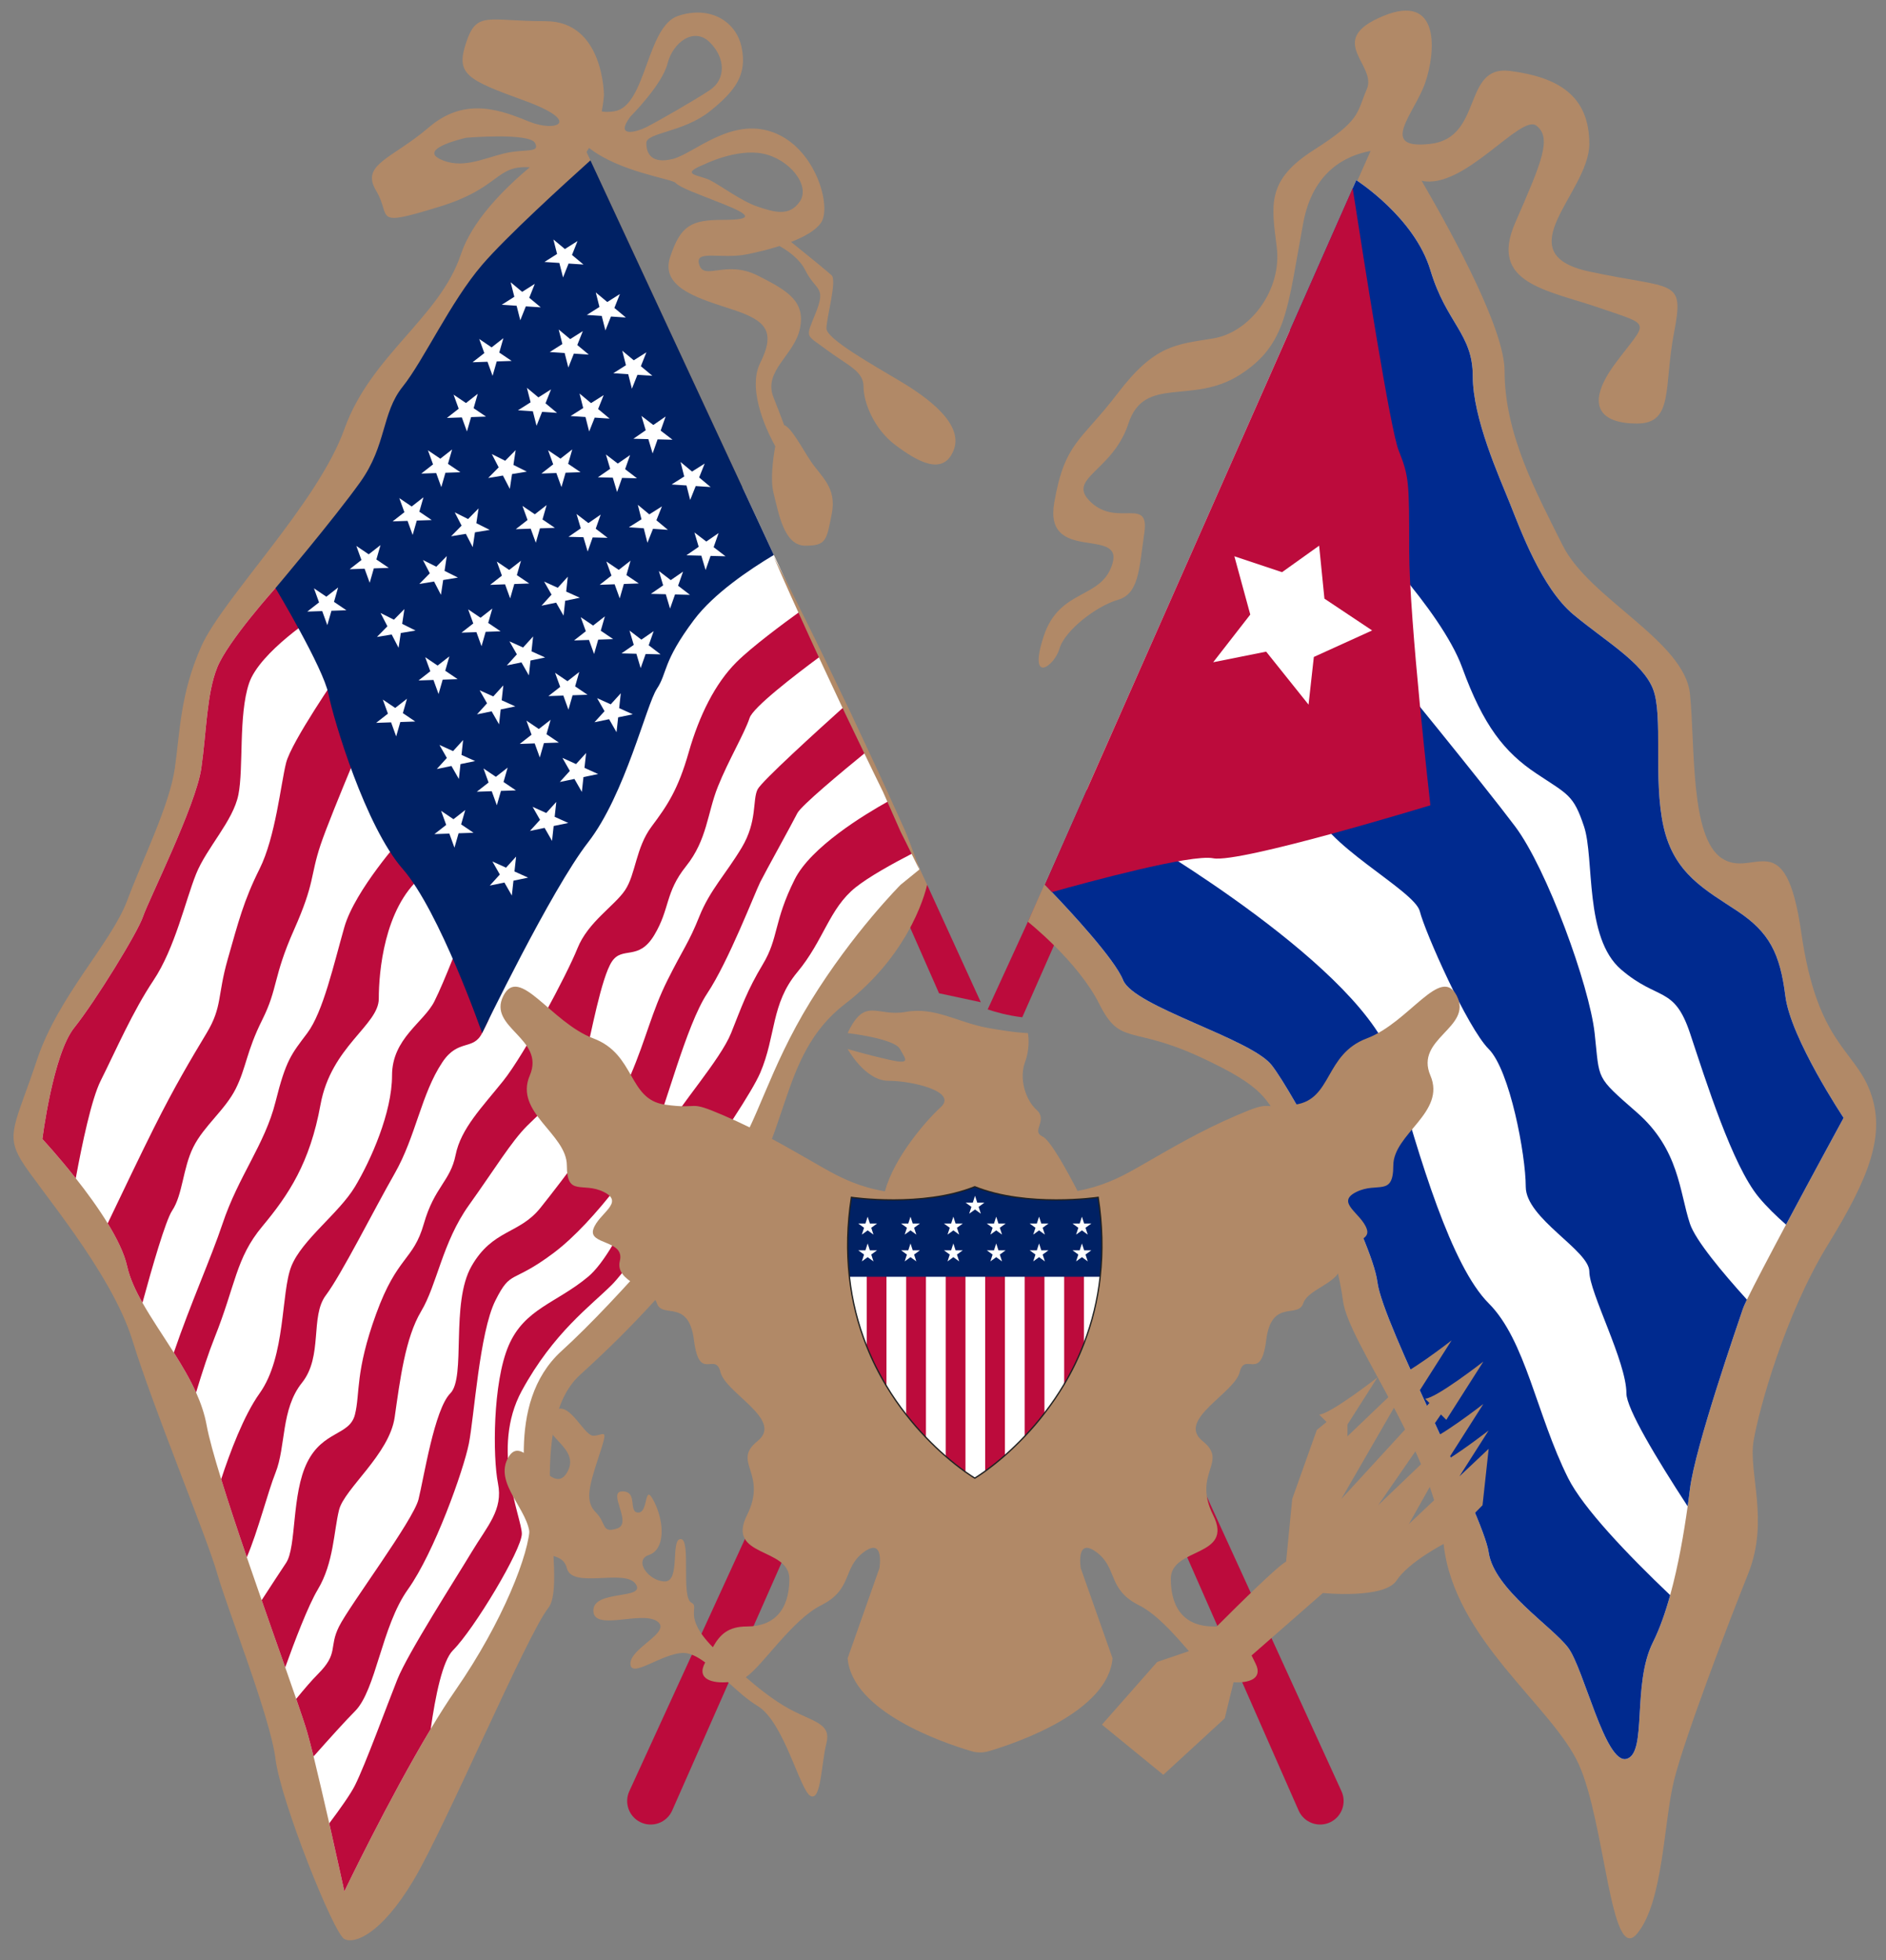 <?xml version="1.0" encoding="utf-8"?>
<!-- Generator: Adobe Illustrator 22.0.1, SVG Export Plug-In . SVG Version: 6.00 Build 0)  -->
<svg version="1.1" id="레이어_1" xmlns="http://www.w3.org/2000/svg" xmlns:xlink="http://www.w3.org/1999/xlink" x="0px"
	 y="0px" viewBox="0 0 356 370" enable-background="new 0 0 356 370" xml:space="preserve">
<rect x="0" y="0" width="356" height="370" fill="#808080" stroke="none"/>
<g>
	<g>
		<path fill="#BC0B3C" d="M192.961,192.013L204,167l-3.571-7l-13.995,30.53C187.854,191.011,190.211,191.687,192.961,192.013z"/>
		<path fill="#BC0B3C" d="M182.475,199.166l-63.688,138.935c-0.997,2.174-0.09,4.747,2.049,5.817
			c2.266,1.133,5.02,0.141,6.043-2.177l60.883-137.949L182.475,199.166z"/>
	</g>
	<g>
		<polygon fill="#BC0B3C" points="185.136,189.172 175,167 170,171 177.252,187.483 		"/>
		<path fill="#BC0B3C" d="M253.219,338.104l-56.528-123.655l-4.237,7.582l52.67,119.704c1.021,2.321,3.777,3.315,6.045,2.181
			C253.306,342.847,254.212,340.277,253.219,338.104z"/>
	</g>
	<path fill="#B18967" d="M345,235c8-13,11-21,8-29s-10-9-13-30s-9-10-15-14s-5-21-6-31s-19-18-24-28s-11-21-11-33
		c0-7.567-9.004-24.442-15.659-35.883c7.969,1.793,18.702-12.665,21.659-10.402c3,2.295,1,6.885-4,18.361s6,12.623,16,16.066
		c10,3.443,9,2.295,3,10.328c-6,8.033-3,11.476,4,11.476s5-6.885,7-17.213c2-10.328,0-8.033-16-11.476c-16-3.443,0-14.918,0-24.099
		s-6-12.623-15-13.771c-9-1.148-5,12.623-15,13.771c-10,1.148-3-5.738-1-11.476c2-5.738,3-17.213-8-12.623c-11,4.59-1,9.18-3,13.771
		s-1,5.738-10,11.476c-9,5.738-8,10.328-7,18.361c1,8.033-5,16.066-12,17.213c-7,1.148-11,1.148-18,10.328s-10,9.18-12,20.656
		s13,4.59,11,11.476s-10,4.59-13,13.771s2,5.738,3,2.295c1-3.443,7-8.033,11-9.18c4-1.148,4-5.738,5-12.623s-5-1.148-10-5.738
		s4-5.738,7-14.918s12-3.443,21-9.18c9-5.738,9-12.623,12-28.689c1.825-9.772,8.085-12.747,12.713-13.581L194.02,173.981
		c0,0,9.48,7.519,13.48,15.519s6,4,19,10s12,8,16,13s10,25,11,33s17,28,19,46S293,322,298,333s6,38,11,32s5-21,7-29s10-29,14-39
		s0-19,1-25S337,248,345,235z"/>
	<path fill="#B18967" d="M170,72c-5-3-14-8-14-10s2-9,1-10c-0.618-0.618-4.668-3.906-7.676-6.33c2.538-0.987,4.702-2.209,5.676-3.67
		c2-3-1-14-9-17s-15,4-19,5s-5-1-5-3s7-2,12-6s7-7,6-12s-6-8-12-6s-6,17-12,18c-1.027,0.171-1.805,0.157-2.414,0.032
		C113.921,19.262,114,18,114,18s0-14-11-14S90,2,88,8s0,7,11,11s6,6,1,4s-12-5-19,1s-13,7-10,12s-1,7,12,3
		c11.492-3.536,10.487-7.849,17.005-7.422C94.875,35.865,89.068,41.797,87,48c-4,12-17,19-22,33s-23,32-27,41s-4,16-5,23s-6,17-9,25
		s-13,18-17,30s-6,14-3,19s17,21,21,34s14,37,16,44s10,27,11,35s11,33,13,34s7-1,13-11s21.5-46.5,25.5-51.5s-5-34,6-44s16-16,28-30
		s9-30,22-40S175,167,175,167l-1.37-2.95l-27.56-59.3L140.14,92l-28.69-61.73l-0.739-1.589c0.169-0.247,0.332-0.498,0.485-0.759
		c5.651,4.492,15.548,5.822,16.304,6.578c1,1,4,2,9,4s6,3,0,3s-8,1-10,7s6,8,12,10s8,4,5,10c-2.703,5.406,1.898,14.055,2.836,15.716
		C145.864,86.896,145.41,90.64,146,93c1,4,2,10,6,10s4-1,5-6s-2-7-4-10c-1.524-2.286-3.626-6.302-4.984-6.763
		c-0.49-1.329-1.161-3.098-2.016-5.237c-2-5,4-8,5-13s-2-7-8-10s-10,1-11-2s4-1,9-2c1.887-0.377,4.059-0.898,6.14-1.56
		c1.776,1,3.839,2.517,4.86,4.56c2,4,4,3,2,8s-2,4,2,7s7,4,7,7s2,8,6,11s9,6,11,1S175,75,170,72z M95,29c-4,1-8,3-12,1s5-4,5-4
		s12-1,13,1S99,28,95,29z M119,22c0,0,6-6,7-10s5-7,8-4s3,7,0,9s-10,6-12,7S116,26,119,22z M143,39c-3-1-7-4-9-5s-6-1-1-3
		c0,0,6-3,11-2s9,6,7,9S146,40,143,39z"/>
	<path fill="#FFFFFF" d="M173.63,164.05L170,167c0,0-9,9-17,22s-10,23-15,30s-21,26-32,36s-6,28-6,33s-5,18-14,31
		c-1.51,2.17-3.1,4.69-4.7,7.36C73.32,339.66,65,357,65,357s-1.31-6.02-2.85-12.84c-0.99-4.33-2.07-8.99-2.96-12.63
		c-0.46-1.82-0.86-3.39-1.19-4.53c-0.35-1.22-1.09-3.44-2.09-6.33c-0.61-1.76-1.31-3.76-2.07-5.95c-1.35-3.82-2.89-8.18-4.45-12.68
		c-0.94-2.68-1.88-5.41-2.8-8.1v-0.01c-1.79-5.24-3.49-10.34-4.84-14.72c0,0,0,0,0-0.01c-1.33-4.3-2.33-7.89-2.75-10.2
		c-0.38-2.09-1.08-4.14-1.99-6.16c-1.16-2.57-2.64-5.08-4.2-7.53c-2.04-3.24-4.21-6.38-5.92-9.41c-1.34-2.36-2.39-4.66-2.89-6.9
		c-0.53-2.4-1.92-5.23-3.67-8.09c-1.81-2.95-3.99-5.93-6.03-8.5C10.93,218.14,8,215,8,215s2-16,6-21s12-18,13-21s10-21,11-28
		s1-14,3-19s11-15,11-15l4.87-2.2L94,92h46.14l5.93,12.75l4.95,10.66l3.91,8.41l4.43,9.53v0.01l4.03,8.66l4.29,9.22l4.57,9.83
		L173.63,164.05z"/>
	<path fill="#BC0B3C" d="M60,116c0,0-11,7-13,13s-1,16-2,21s-6,10-8,15s-4,14-8,20s-7,13-10,19c-1.72,3.44-3.49,11.85-4.7,18.41
		C10.93,218.14,8,215,8,215s2-16,6-21s12-18,13-21s10-21,11-28s1-14,3-19s11-15,11-15l4.87-2.2L60,116z"/>
	<path fill="#BC0B3C" d="M71.5,132.5c0,0-9,21-11,27s-1,7-5,16s-3,11-6,17s-3,9-5,13s-6,7-8,11s-2,9-4,12
		c-1.24,1.86-3.83,10.85-5.61,17.4c-1.34-2.36-2.39-4.66-2.89-6.9c-0.53-2.4-1.92-5.23-3.67-8.09c2.87-6.02,6.5-13.58,8.67-17.91
		c4-8,7-13,10-18s2-7,4-14s3-11,6-17s4-16,5-20s10-17,10-17L71.5,132.5z"/>
	<path fill="#BC0B3C" d="M79.5,165.5c-7,6-8,18-8,23s-9,9-11,20s-6,17-11,23s-5,11-9,21c-1.1,2.75-2.31,6.43-3.49,10.34
		c-1.16-2.57-2.64-5.08-4.2-7.53c3.09-9.09,7.06-17.93,9.19-24.31c3-9,8-15,10-23s3-9,6-13s5-13,7-20s11-17,11-17
		S86.5,159.5,79.5,165.5z"/>
	<path fill="#BC0B3C" d="M93,190c-0.749,2.747-1,3-2,5c-1.689,3.377-4.499,0.998-7.5,5.5c-4,6-5,14-9,21s-10,19-13,23S61,256,57,261
		s-3,12-5,17c-1.42,3.55-3.34,11.11-5.41,15.93c-1.79-5.24-3.49-10.34-4.84-14.72c0,0,0,0,0-0.01c1.63-4.98,4.26-12.02,7.25-16.2
		c5-7,4-19,6-24s9-10,12-15s7-14,7-21s6-10,8-14s5-12,5-12L93,190z"/>
	<path fill="#BC0B3C" d="M154.93,123.82c-5.12,3.78-12.77,9.7-13.43,11.68c-1,3-4,8-6,13s-2,10-6,15s-3,8-6,13s-6,2-8,5s-4,14-5,18
		s-8,10-11,13s-6,8-11,15s-6,15-9,20s-4,13-5,20S65,281,64,285s-1,10-4,15c-1.84,3.07-4.43,9.89-6.16,14.72
		c-1.35-3.82-2.89-8.18-4.45-12.68c1.82-2.8,3.71-5.7,4.61-7.04c2-3,1-13,4-19s8-5,9-9s0-8,4-19s7-10,9-17s5-8,6-13s5-9,9-14
		s12-20,14-25s7-8,9-11s2-8,5-12s5-7,7-14s5-13,9-17c2.89-2.89,8.9-7.34,12.02-9.59L154.93,123.82z"/>
	<path fill="#BC0B3C" d="M163.39,142.02c-4.45,3.63-12.18,10.06-12.89,11.48c-1,2-6,11-7,13s-6,15-10,21s-8,22-10,26s-11,17-19,23
		s-8,3-11,9s-4,22-5,27S82,293,77,300s-6,19-10,23c-1.62,1.62-4.71,5.03-7.81,8.53c-0.46-1.82-0.86-3.39-1.19-4.53
		c-0.35-1.22-1.09-3.44-2.09-6.33c1.51-1.85,2.96-3.54,4.09-4.67c4-4,2-5,4-9s14-20,15-24s3-17,6-20s0-17,4-24s9-6,13-11
		s14-18,17-25s4-12,7-18s4-7,6-12s5-8,8-13s2-9,3-11c0.76-1.52,11.32-11.11,16.36-15.64L163.39,142.02z"/>
	<path fill="#BC0B3C" d="M172.25,161.07c-3.85,1.99-8.28,4.45-10.75,6.43c-5,4-6,10-11,16s-4,12-7,19s-24,36-28,40s-11,9-17,20
		s0,24,0,27s-9,18-13,22c-1.96,1.96-3.32,8.6-4.2,14.86C73.32,339.66,65,357,65,357s-1.31-6.02-2.85-12.84
		c2.06-2.74,4.04-5.54,4.85-7.16c2-4,6-15,8-20s11-19,14-24s6-8,5-13s-1-19,2-26s9-8,15-13s13-24,15-28s10-13,12-18s3-8,6-13
		s2-8,6-16c3.05-6.11,13.1-12.21,17.68-14.76L172.25,161.07z"/>
	<path fill="#002164" d="M146.07,104.75c-4.62,2.76-11.37,7.31-15.07,12.25c-6,8-5,10-7,13s-6,20-13,29s-20,36-20,36s-8-23-15-31
		s-13-28-14-33s-10-20-10-20s11-13,16-20s4-13,8-18s9-16,15-23c4.56-5.32,15.48-15.26,20.45-19.73L146.07,104.75z"/>
	<polygon fill="#FFFFFF" points="104.459,45.2 106.628,47.007 109.014,45.499 107.969,48.124 110.138,49.931 107.323,49.746 
		106.278,52.371 105.583,49.632 102.768,49.447 105.154,47.939 	"/>
	<polygon fill="#FFFFFF" points="105.459,62.2 107.628,64.007 110.014,62.499 108.969,65.124 111.138,66.931 108.323,66.746 
		107.278,69.371 106.583,66.632 103.768,66.447 106.154,64.939 	"/>
	<polygon fill="#FFFFFF" points="112.459,55.2 114.628,57.007 117.014,55.499 115.969,58.124 118.138,59.931 115.323,59.746 
		114.278,62.371 113.583,59.632 110.768,59.447 113.154,57.939 	"/>
	<polygon fill="#FFFFFF" points="99.459,73.2 101.628,75.007 104.014,73.499 102.969,76.124 105.138,77.931 102.323,77.746 
		101.278,80.371 100.583,77.632 97.768,77.447 100.154,75.939 	"/>
	<polygon fill="#FFFFFF" points="92.832,85.705 95.355,86.971 97.336,84.96 96.914,87.754 99.438,89.02 96.654,89.48 96.233,92.274 
		94.934,89.765 92.15,90.225 94.131,88.214 	"/>
	<polygon fill="#FFFFFF" points="85.832,96.705 88.355,97.971 90.336,95.96 89.914,98.754 92.438,100.02 89.654,100.48 
		89.233,103.274 87.934,100.765 85.15,101.225 87.131,99.214 	"/>
	<polygon fill="#FFFFFF" points="79.832,105.705 82.355,106.971 84.336,104.96 83.914,107.754 86.438,109.02 83.654,109.48 
		83.233,112.274 81.934,109.765 79.15,110.225 81.131,108.214 	"/>
	<polygon fill="#FFFFFF" points="71.832,115.705 74.355,116.971 76.336,114.96 75.914,117.754 78.438,119.02 75.654,119.48 
		75.233,122.274 73.934,119.765 71.15,120.225 73.131,118.214 	"/>
	<polygon fill="#FFFFFF" points="114.37,85.782 116.611,87.499 118.934,85.895 117.996,88.56 120.237,90.278 117.416,90.208 
		116.479,92.873 115.673,90.164 112.853,90.094 115.175,88.49 	"/>
	<polygon fill="#FFFFFF" points="121.079,78.503 123.32,80.22 125.643,78.616 124.705,81.281 126.946,82.998 124.126,82.928 
		123.188,85.593 122.382,82.885 119.562,82.815 121.885,81.211 	"/>
	<polygon fill="#FFFFFF" points="108.823,97.017 111.064,98.734 113.386,97.131 112.449,99.796 114.69,101.513 111.869,101.443 
		110.931,104.108 110.126,101.399 107.306,101.329 109.628,99.726 	"/>
	<polygon fill="#FFFFFF" points="102.71,109.781 105.283,110.944 107.18,108.854 106.873,111.662 109.445,112.825 106.683,113.398 
		106.376,116.206 104.975,113.752 102.213,114.325 104.11,112.235 	"/>
	<polygon fill="#FFFFFF" points="96.164,121.057 98.736,122.22 100.633,120.13 100.326,122.938 102.899,124.101 100.136,124.674 
		99.829,127.482 98.429,125.028 95.667,125.601 97.564,123.511 	"/>
	<polygon fill="#FFFFFF" points="90.535,130.294 93.108,131.456 95.005,129.366 94.698,132.175 97.27,133.337 94.508,133.911 
		94.201,136.719 92.8,134.265 90.038,134.838 91.935,132.748 	"/>
	<polygon fill="#FFFFFF" points="82.949,140.611 85.521,141.774 87.418,139.684 87.111,142.492 89.684,143.655 86.921,144.228 
		86.614,147.036 85.214,144.582 82.452,145.155 84.349,143.065 	"/>
	<polygon fill="#FFFFFF" points="124.37,107.782 126.611,109.499 128.934,107.895 127.996,110.56 130.237,112.278 127.416,112.208 
		126.479,114.873 125.673,112.164 122.853,112.094 125.175,110.49 	"/>
	<polygon fill="#FFFFFF" points="131.079,100.503 133.32,102.22 135.643,100.616 134.705,103.281 136.946,104.998 134.126,104.928 
		133.188,107.593 132.382,104.885 129.562,104.815 131.885,103.211 	"/>
	<polygon fill="#FFFFFF" points="118.823,119.017 121.064,120.734 123.386,119.131 122.449,121.796 124.69,123.513 121.869,123.443 
		120.931,126.108 120.126,123.399 117.306,123.329 119.628,121.726 	"/>
	<polygon fill="#FFFFFF" points="112.71,131.781 115.283,132.944 117.18,130.854 116.873,133.662 119.445,134.825 116.683,135.398 
		116.376,138.206 114.975,135.752 112.213,136.325 114.11,134.235 	"/>
	<polygon fill="#FFFFFF" points="106.164,143.057 108.736,144.22 110.633,142.13 110.326,144.938 112.899,146.101 110.136,146.674 
		109.829,149.482 108.429,147.028 105.667,147.601 107.564,145.511 	"/>
	<polygon fill="#FFFFFF" points="100.535,152.294 103.108,153.456 105.005,151.366 104.698,154.175 107.27,155.337 104.508,155.911 
		104.201,158.719 102.8,156.265 100.038,156.838 101.935,154.748 	"/>
	<polygon fill="#FFFFFF" points="92.949,162.611 95.521,163.774 97.418,161.684 97.111,164.492 99.684,165.655 96.921,166.228 
		96.614,169.036 95.214,166.582 92.452,167.155 94.349,165.065 	"/>
	<polygon fill="#FFFFFF" points="96.392,53.281 98.561,55.088 100.947,53.58 99.901,56.205 102.071,58.011 99.255,57.827 
		98.21,60.451 97.515,57.712 94.7,57.528 97.086,56.02 	"/>
	<polygon fill="#FFFFFF" points="90.458,63.987 92.796,65.569 95.02,63.83 94.241,66.546 96.579,68.128 93.759,68.225 92.98,70.941 
		92.017,68.285 89.197,68.382 91.421,66.643 	"/>
	<polygon fill="#FFFFFF" points="85.617,74.492 87.955,76.073 90.179,74.335 89.4,77.051 91.738,78.632 88.919,78.729 88.14,81.445 
		87.176,78.789 84.357,78.886 86.581,77.148 	"/>
	<polygon fill="#FFFFFF" points="80.777,84.997 83.115,86.578 85.339,84.84 84.56,87.555 86.898,89.137 84.078,89.234 83.299,91.95 
		82.336,89.294 79.516,89.391 81.74,87.653 	"/>
	<polygon fill="#FFFFFF" points="75.37,94.022 77.708,95.603 79.932,93.865 79.153,96.581 81.491,98.162 78.672,98.259 
		77.893,100.975 76.929,98.319 74.11,98.416 76.334,96.678 	"/>
	<polygon fill="#FFFFFF" points="67.261,103.047 69.599,104.628 71.823,102.89 71.044,105.606 73.382,107.187 70.562,107.284 
		69.783,110 68.82,107.344 66,107.441 68.224,105.703 	"/>
	<polygon fill="#FFFFFF" points="59.261,111.047 61.599,112.628 63.823,110.89 63.044,113.606 65.382,115.187 62.562,115.284 
		61.783,118 60.82,115.344 58,115.441 60.224,113.703 	"/>
	<polygon fill="#FFFFFF" points="117.459,66.2 119.628,68.007 122.014,66.499 120.969,69.124 123.138,70.931 120.323,70.746 
		119.278,73.371 118.583,70.632 115.768,70.447 118.154,68.939 	"/>
	<polygon fill="#FFFFFF" points="109.392,74.281 111.561,76.088 113.947,74.58 112.901,77.205 115.071,79.011 112.255,78.827 
		111.21,81.451 110.515,78.712 107.7,78.528 110.086,77.02 	"/>
	<polygon fill="#FFFFFF" points="103.458,84.987 105.796,86.569 108.02,84.83 107.241,87.546 109.579,89.128 106.759,89.225 
		105.98,91.941 105.017,89.285 102.197,89.382 104.421,87.643 	"/>
	<polygon fill="#FFFFFF" points="98.617,95.492 100.955,97.073 103.179,95.335 102.4,98.051 104.738,99.632 101.919,99.729 
		101.14,102.445 100.176,99.789 97.357,99.886 99.581,98.148 	"/>
	<polygon fill="#FFFFFF" points="93.777,105.997 96.115,107.578 98.339,105.84 97.56,108.555 99.898,110.137 97.078,110.234 
		96.299,112.95 95.336,110.294 92.516,110.391 94.74,108.653 	"/>
	<polygon fill="#FFFFFF" points="88.37,115.022 90.708,116.603 92.932,114.865 92.153,117.581 94.491,119.162 91.672,119.259 
		90.893,121.975 89.929,119.319 87.11,119.416 89.334,117.678 	"/>
	<polygon fill="#FFFFFF" points="80.261,124.047 82.599,125.628 84.823,123.89 84.044,126.606 86.382,128.187 83.562,128.284 
		82.783,131 81.82,128.344 79,128.441 81.224,126.703 	"/>
	<polygon fill="#FFFFFF" points="72.261,132.047 74.599,133.628 76.823,131.89 76.044,134.606 78.382,136.187 75.562,136.284 
		74.783,139 73.82,136.344 71,136.441 73.224,134.703 	"/>
	<polygon fill="#FFFFFF" points="128.459,87.2 130.628,89.007 133.014,87.499 131.969,90.124 134.138,91.931 131.323,91.746 
		130.278,94.371 129.583,91.632 126.768,91.447 129.154,89.939 	"/>
	<polygon fill="#FFFFFF" points="120.392,95.281 122.561,97.088 124.947,95.58 123.901,98.205 126.071,100.011 123.255,99.827 
		122.21,102.451 121.515,99.712 118.7,99.528 121.086,98.02 	"/>
	<polygon fill="#FFFFFF" points="114.458,105.987 116.796,107.569 119.02,105.83 118.241,108.546 120.579,110.128 117.759,110.225 
		116.98,112.941 116.017,110.285 113.197,110.382 115.421,108.643 	"/>
	<polygon fill="#FFFFFF" points="109.617,116.492 111.955,118.073 114.179,116.335 113.4,119.051 115.738,120.632 112.919,120.729 
		112.14,123.445 111.176,120.789 108.357,120.886 110.581,119.148 	"/>
	<polygon fill="#FFFFFF" points="104.777,126.997 107.115,128.578 109.339,126.84 108.56,129.555 110.898,131.137 108.078,131.234 
		107.299,133.95 106.336,131.294 103.516,131.391 105.74,129.653 	"/>
	<polygon fill="#FFFFFF" points="99.37,136.022 101.708,137.603 103.932,135.865 103.153,138.581 105.491,140.162 102.672,140.259 
		101.893,142.975 100.929,140.319 98.11,140.416 100.334,138.678 	"/>
	<polygon fill="#FFFFFF" points="91.261,145.047 93.599,146.628 95.823,144.89 95.044,147.606 97.382,149.187 94.562,149.284 
		93.783,152 92.82,149.344 90,149.441 92.224,147.703 	"/>
	<polygon fill="#FFFFFF" points="83.261,153.047 85.599,154.628 87.823,152.89 87.044,155.606 89.382,157.187 86.562,157.284 
		85.783,160 84.82,157.344 82,157.441 84.224,155.703 	"/>
	<path fill="#FFFFFF" d="M348,211c0,0-5.71,10.47-10.87,20.15c-3.11,5.83-6.02,11.36-7.38,14.16c-0.39,0.81-0.65,1.39-0.75,1.69
		c-1,3-9,26-10,34c-0.13,1.03-0.27,2.15-0.44,3.32c-0.7,5.02-1.75,11.17-3.3,16.77c-0.9,3.26-1.98,6.35-3.26,8.91c-4,8-1,21-5,22
		s-8-17-11-21s-14-11-15-18s-20-43-21-51s-16-36-20-41s-26-11-28-16c-1.6-4-10.1-13.12-13.44-16.61c-0.83-0.87-1.34-1.39-1.34-1.39
		l7.91-17.89l38.35-86.78l11.85-26.81L256,34c0,0,11,7,14,17s8,12,8,20s5,19,7,24s6,16,12,21s13,9,15,14s0,17,2,26s8,12,14,16
		s8,8,9,16S348,211,348,211z"/>
	<path fill="#002A8F" d="M348,211c0,0-5.71,10.47-10.87,20.15c-1.84-1.61-3.66-3.38-5.13-5.15c-5-6-10-22-13-31s-6-6-13-12
		s-5-21-7-27s-3-6-9-10s-10-9-14-20s-20-27-20-27l-12.52-36.67l11.85-26.81L256,34c0,0,11,7,14,17s8,12,8,20s5,19,7,24s6,16,12,21
		s13,9,15,14s0,17,2,26s8,12,14,16s8,8,9,16S348,211,348,211z"/>
	<path fill="#002A8F" d="M329.75,245.31c-0.39,0.81-0.65,1.39-0.75,1.69c-1,3-9,26-10,34c-0.13,1.03-0.27,2.15-0.44,3.32
		C312.64,275.24,307,265.85,307,263c0-6-7-19-7-23s-12-10-12-16s-3-22-7-26s-12-22-13-26s-19-13-20-20s14-26,14-26s18,22,24,30
		s14,30,15,39s0,8,8,15s8,15,10,21C320.04,234.11,325.11,240.18,329.75,245.31z"/>
	<path fill="#002A8F" d="M315.26,301.09c-0.9,3.26-1.98,6.35-3.26,8.91c-4,8-1,21-5,22s-8-17-11-21s-14-11-15-18s-20-43-21-51
		s-16-36-20-41s-26-11-28-16c-1.6-4-10.1-13.12-13.44-16.61c-0.83-0.87-1.34-1.39-1.34-1.39l7.91-17.89L215,158c0,0,43,25,48,43
		s11,38,18,45s9,21,15,33C298.83,284.65,307.19,293.41,315.26,301.09z"/>
	<path fill="#BC0B3C" d="M270,152c0,0-36,11-41,10c-4.13-0.83-23.71,4.5-30.44,6.39c-0.83-0.87-1.34-1.39-1.34-1.39l58.11-131.48
		c2.22,14.4,7.14,45.65,8.67,49.48c2,5,2,6,2,19S270,152,270,152z"/>
	<polygon fill="#FFFFFF" points="233,105 242,108 249,103 250,113 259,119 248,124 247,133 239,123 229,125 236,116 	"/>
	<path fill="#B18967" d="M281,270c0,0-4.311,3.352-7.629,5.417L280,265c0,0-9,7-11,7l1.865,1.865l-10.722,10.251l11.842-17.132
		L273,268l7-11c0,0-9,7-11,7l0.819,0.819l-16.629,18.114l11.98-20.763L267,264l7-11c0,0-9,7-11,7l1.444,1.444l-10.095,9.656v-2.22
		L260,260c0,0-9,7-11,7l1.405,1.405l-1.85,1.511l-4.635,13.017l-1.159,11.833c-1.515,0.773-8.474,7.613-13.114,12.259
		C229.437,307.013,229.227,307,229,307c-5,0-8-3-8-9s12-4,8-12s3-10-2-14s6-9,7-13s4,2,5-6s6-4,7-7s8-4,7-8s6-3,5-6s-6-5-2-7
		s7,1,7-5s10-10,7-17s8-9,5-15s-9,5-17,8s-6.5,11.5-13.5,12.5s-4-1-11,2s-12,6-19,10c-3.479,1.988-6.712,3.481-11.108,4.297
		c-1.948-3.776-5.15-9.626-6.624-10.297c-2.195-1,1.098-3-1.098-5s-3.293-6-2.195-9c1.098-3,0.549-5.5,0.549-5.5s-2.195,0-7.683-1
		c-5.488-1-9.878-4-15.366-3c-5.488,1-7.683-3-10.976,4c0,0,8.781,1,9.878,3s2.195,3-2.195,2S160,198,160,198s3.293,6,7.683,6
		s13.171,2,9.878,5c-2.818,2.568-8.839,9.53-10.519,15.873c-4.618-0.797-7.95-2.321-11.542-4.373c-7-4-12-7-19-10s-4-1-11-2
		S120,199,112,196s-14-14-17-8s8,8,5,15s7,11,7,17s3,3,7,5s-1,4-2,7s6,2,5,6s6,5,7,8s6-1,7,7s4,2,5,6s12,9,7,13s2,6-2,14s8,6,8,12
		s-3,9-8,9c-3.596,0-5.122,1.556-6.44,3.916c-5.835-5.932-2.329-7.55-4.06-8.416c-2-1,0-12-2-12s0,8-3,8s-6-4-3-5s3-6,1-10s-1,2-3,2
		s0-4-3-4s2,6-1,7s-2-1-4-3S111,281,113,275s1-4-1-4s-5-8-8-4s6,6,3,11s-8-8-11-3s4,10,4,15s6,2,7,6s11,0,13,3s-8,1-8,5s9,0,12,2
		s-5,5-5,8s6-2,10-2c1.277,0,2.657,0.717,4.105,1.786c0.001,0.003,0.001,0.006,0.002,0.009c-1.753,3.192,1.37,3.969,4.311,3.713
		c1.825,1.673,3.703,3.364,5.582,4.491c5,3,8,16,10,17s2-6,3-10s-3-4-8-7c-2.658-1.595-5.309-3.75-7.216-5.424
		c3.184-2.153,8.697-10.817,14.216-13.576c6-3,4-7,8-10s3,3,3,3l-6,17c0.841,10.086,17.93,15.934,23.36,17.542
		c1.075,0.319,2.205,0.319,3.281,0c5.429-1.608,22.519-7.456,23.36-17.542l-6-17c0,0-1-6,3-3s2,7,8,10
		c3.308,1.654,6.613,5.433,9.418,8.661l-5.99,2.039L208,325.533L219.587,335l11.587-10.65l1.67-6.824
		c2.795,0.182,5.619-0.598,4.155-3.526c-0.265-0.529-0.511-1.039-0.752-1.529l13.467-11.788c0,0,11.587,1.183,13.905-2.367
		c2.318-3.55,9.27-7.1,9.27-7.1l6.952-7.1l1.159-10.65l-5.514,5.198L281,270z M272.777,275.777
		c-0.075,0.045-0.155,0.095-0.229,0.138l0.132-0.235L272.777,275.777z M265.937,287.667l5.303-9.427l2.279,2.279L265.937,287.667z"
		/>
	<path fill="#FFFFFF" d="M207.67,241c-0.51,4.63-1.61,8.83-3.07,12.6c-1.07,2.8-2.35,5.36-3.73,7.69c-1.18,1.99-2.44,3.81-3.72,5.46
		c-1.24,1.62-2.5,3.07-3.73,4.36c-1.31,1.38-2.57,2.58-3.73,3.6c-1.46,1.28-2.75,2.27-3.73,2.98C184.74,278.57,184,279,184,279
		s-0.66-0.39-1.76-1.17c-0.95-0.68-2.25-1.66-3.73-2.95c-1.15-1-2.42-2.19-3.73-3.56c-1.22-1.27-2.48-2.71-3.73-4.31
		c-1.28-1.62-2.54-3.42-3.72-5.39c-1.37-2.27-2.64-4.77-3.73-7.51c-1.56-3.89-2.73-8.26-3.27-13.11c-0.51-4.57-0.46-9.57,0.38-15
		c0,0,13.31,2,23.29-2c9.98,4,23.29,2,23.29,2C208.13,231.43,208.18,236.43,207.67,241z"/>
	<path fill="#BC0B3C" d="M167.33,238v23.62c-1.37-2.27-2.64-4.77-3.73-7.51V238H167.33z"/>
	<path fill="#BC0B3C" d="M174.78,238v33.32c-1.22-1.27-2.48-2.71-3.73-4.31V238H174.78z"/>
	<path fill="#BC0B3C" d="M182.24,238v39.83c-0.95-0.68-2.25-1.66-3.73-2.95V238H182.24z"/>
	<path fill="#BC0B3C" d="M189.69,238v36.71c-1.46,1.28-2.75,2.27-3.73,2.98V238H189.69z"/>
	<path fill="#BC0B3C" d="M197.15,238v28.75c-1.24,1.62-2.5,3.07-3.73,4.36V238H197.15z"/>
	<path fill="#BC0B3C" d="M204.6,238v15.6c-1.07,2.8-2.35,5.36-3.73,7.69V238H204.6z"/>
	<path fill="#002164" d="M207.67,241h-47.34c-0.51-4.57-0.46-9.57,0.38-15c0,0,13.31,2,23.29-2c9.98,4,23.29,2,23.29,2
		C208.13,231.43,208.18,236.43,207.67,241z"/>
	<polygon fill="#FFFFFF" points="163.778,229.654 164.198,230.946 165.556,230.946 164.457,231.745 164.877,233.037 
		163.778,232.238 162.679,233.037 163.099,231.745 162,230.946 163.358,230.946 	"/>
	<polygon fill="#FFFFFF" points="171.867,229.654 172.287,230.946 173.645,230.946 172.546,231.745 172.966,233.037 
		171.867,232.238 170.768,233.037 171.188,231.745 170.089,230.946 171.447,230.946 	"/>
	<polygon fill="#FFFFFF" points="179.956,229.654 180.375,230.946 181.734,230.946 180.635,231.745 181.055,233.037 
		179.956,232.238 178.857,233.037 179.276,231.745 178.177,230.946 179.536,230.946 	"/>
	<polygon fill="#FFFFFF" points="188.044,229.654 188.464,230.946 189.823,230.946 188.724,231.745 189.143,233.037 
		188.044,232.238 186.945,233.037 187.365,231.745 186.266,230.946 187.625,230.946 	"/>
	<polygon fill="#FFFFFF" points="184.044,225.708 184.464,227 185.823,227 184.724,227.798 185.143,229.09 184.044,228.292 
		182.945,229.09 183.365,227.798 182.266,227 183.625,227 	"/>
	<polygon fill="#FFFFFF" points="196.133,229.654 196.553,230.946 197.911,230.946 196.812,231.745 197.232,233.037 
		196.133,232.238 195.034,233.037 195.454,231.745 194.355,230.946 195.713,230.946 	"/>
	<polygon fill="#FFFFFF" points="204.222,229.654 204.642,230.946 206,230.946 204.901,231.745 205.321,233.037 204.222,232.238 
		203.123,233.037 203.543,231.745 202.444,230.946 203.802,230.946 	"/>
	<polygon fill="#FFFFFF" points="163.778,234.708 164.198,236 165.556,236 164.457,236.798 164.877,238.09 163.778,237.292 
		162.679,238.09 163.099,236.798 162,236 163.358,236 	"/>
	<polygon fill="#FFFFFF" points="171.867,234.708 172.287,236 173.645,236 172.546,236.798 172.966,238.09 171.867,237.292 
		170.768,238.09 171.188,236.798 170.089,236 171.447,236 	"/>
	<polygon fill="#FFFFFF" points="179.956,234.708 180.375,236 181.734,236 180.635,236.798 181.055,238.09 179.956,237.292 
		178.857,238.09 179.276,236.798 178.177,236 179.536,236 	"/>
	<polygon fill="#FFFFFF" points="188.044,234.708 188.464,236 189.823,236 188.724,236.798 189.143,238.09 188.044,237.292 
		186.945,238.09 187.365,236.798 186.266,236 187.625,236 	"/>
	<polygon fill="#FFFFFF" points="196.133,234.708 196.553,236 197.911,236 196.812,236.798 197.232,238.09 196.133,237.292 
		195.034,238.09 195.454,236.798 194.355,236 195.713,236 	"/>
	<polygon fill="#FFFFFF" points="204.222,234.708 204.642,236 206,236 204.901,236.798 205.321,238.09 204.222,237.292 
		203.123,238.09 203.543,236.798 202.444,236 203.802,236 	"/>
	<g>
		<path fill="#212121" d="M184,279.145l-0.063-0.037c-0.007-0.004-0.677-0.401-1.769-1.176c-1.281-0.916-2.54-1.911-3.74-2.958
			c-1.289-1.121-2.547-2.321-3.738-3.567c-1.296-1.349-2.554-2.802-3.739-4.319c-1.352-1.712-2.607-3.53-3.729-5.402
			c-1.449-2.401-2.707-4.934-3.739-7.528c-1.667-4.157-2.77-8.579-3.278-13.143c-0.541-4.845-0.413-9.903,0.38-15.033l0.019-0.123
			l0.123,0.019c0.133,0.021,13.392,1.951,23.225-1.992l0.046-0.019l0.046,0.019c9.834,3.941,23.093,2.015,23.225,1.992l0.123-0.019
			l0.019,0.123c0.794,5.129,0.922,10.187,0.381,15.033c-0.478,4.343-1.514,8.592-3.078,12.631c-0.995,2.607-2.253,5.201-3.738,7.709
			c-1.107,1.869-2.362,3.711-3.729,5.473c-1.158,1.514-2.416,2.984-3.738,4.37c-1.22,1.285-2.478,2.499-3.737,3.607
			c-1.216,1.066-2.474,2.071-3.74,2.988c-1.211,0.873-1.963,1.312-1.97,1.316L184,279.145z M160.815,226.141
			c-0.773,5.066-0.895,10.061-0.361,14.846c0.506,4.541,1.604,8.94,3.262,13.077c1.027,2.582,2.279,5.103,3.721,7.492
			c1.116,1.863,2.365,3.673,3.711,5.377c1.18,1.511,2.433,2.958,3.723,4.301c1.186,1.241,2.438,2.436,3.721,3.552
			c1.195,1.042,2.447,2.032,3.721,2.943c0.891,0.632,1.498,1.01,1.688,1.126c0.203-0.123,0.886-0.544,1.886-1.266
			c1.26-0.912,2.512-1.912,3.722-2.973c1.255-1.104,2.507-2.313,3.721-3.592c1.316-1.38,2.568-2.844,3.722-4.351
			c1.36-1.755,2.609-3.588,3.712-5.447c1.478-2.496,2.729-5.077,3.72-7.672c1.557-4.019,2.588-8.247,3.063-12.568l0,0
			c0.534-4.787,0.412-9.781-0.36-14.846c-1.372,0.188-13.803,1.731-23.186-2.006C174.619,227.872,162.186,226.328,160.815,226.141z"
			/>
	</g>
	<path fill="#B18967" d="M146,105c2.52,4.828,4.94,9.703,7.346,14.586c2.408,4.881,4.734,9.801,7.105,14.7
		c2.298,4.933,4.635,9.848,6.896,14.799l3.374,7.435c1.092,2.494,2.214,5.973,3.279,8.48c-1.269-2.41-2.758-5.577-4-8l-3.347-7.585
		c-2.405-4.883-4.735-9.801-7.104-14.701c-2.296-4.935-4.636-9.848-6.895-14.8C150.393,114.963,148.147,110.005,146,105z"/>
</g>
</svg>
